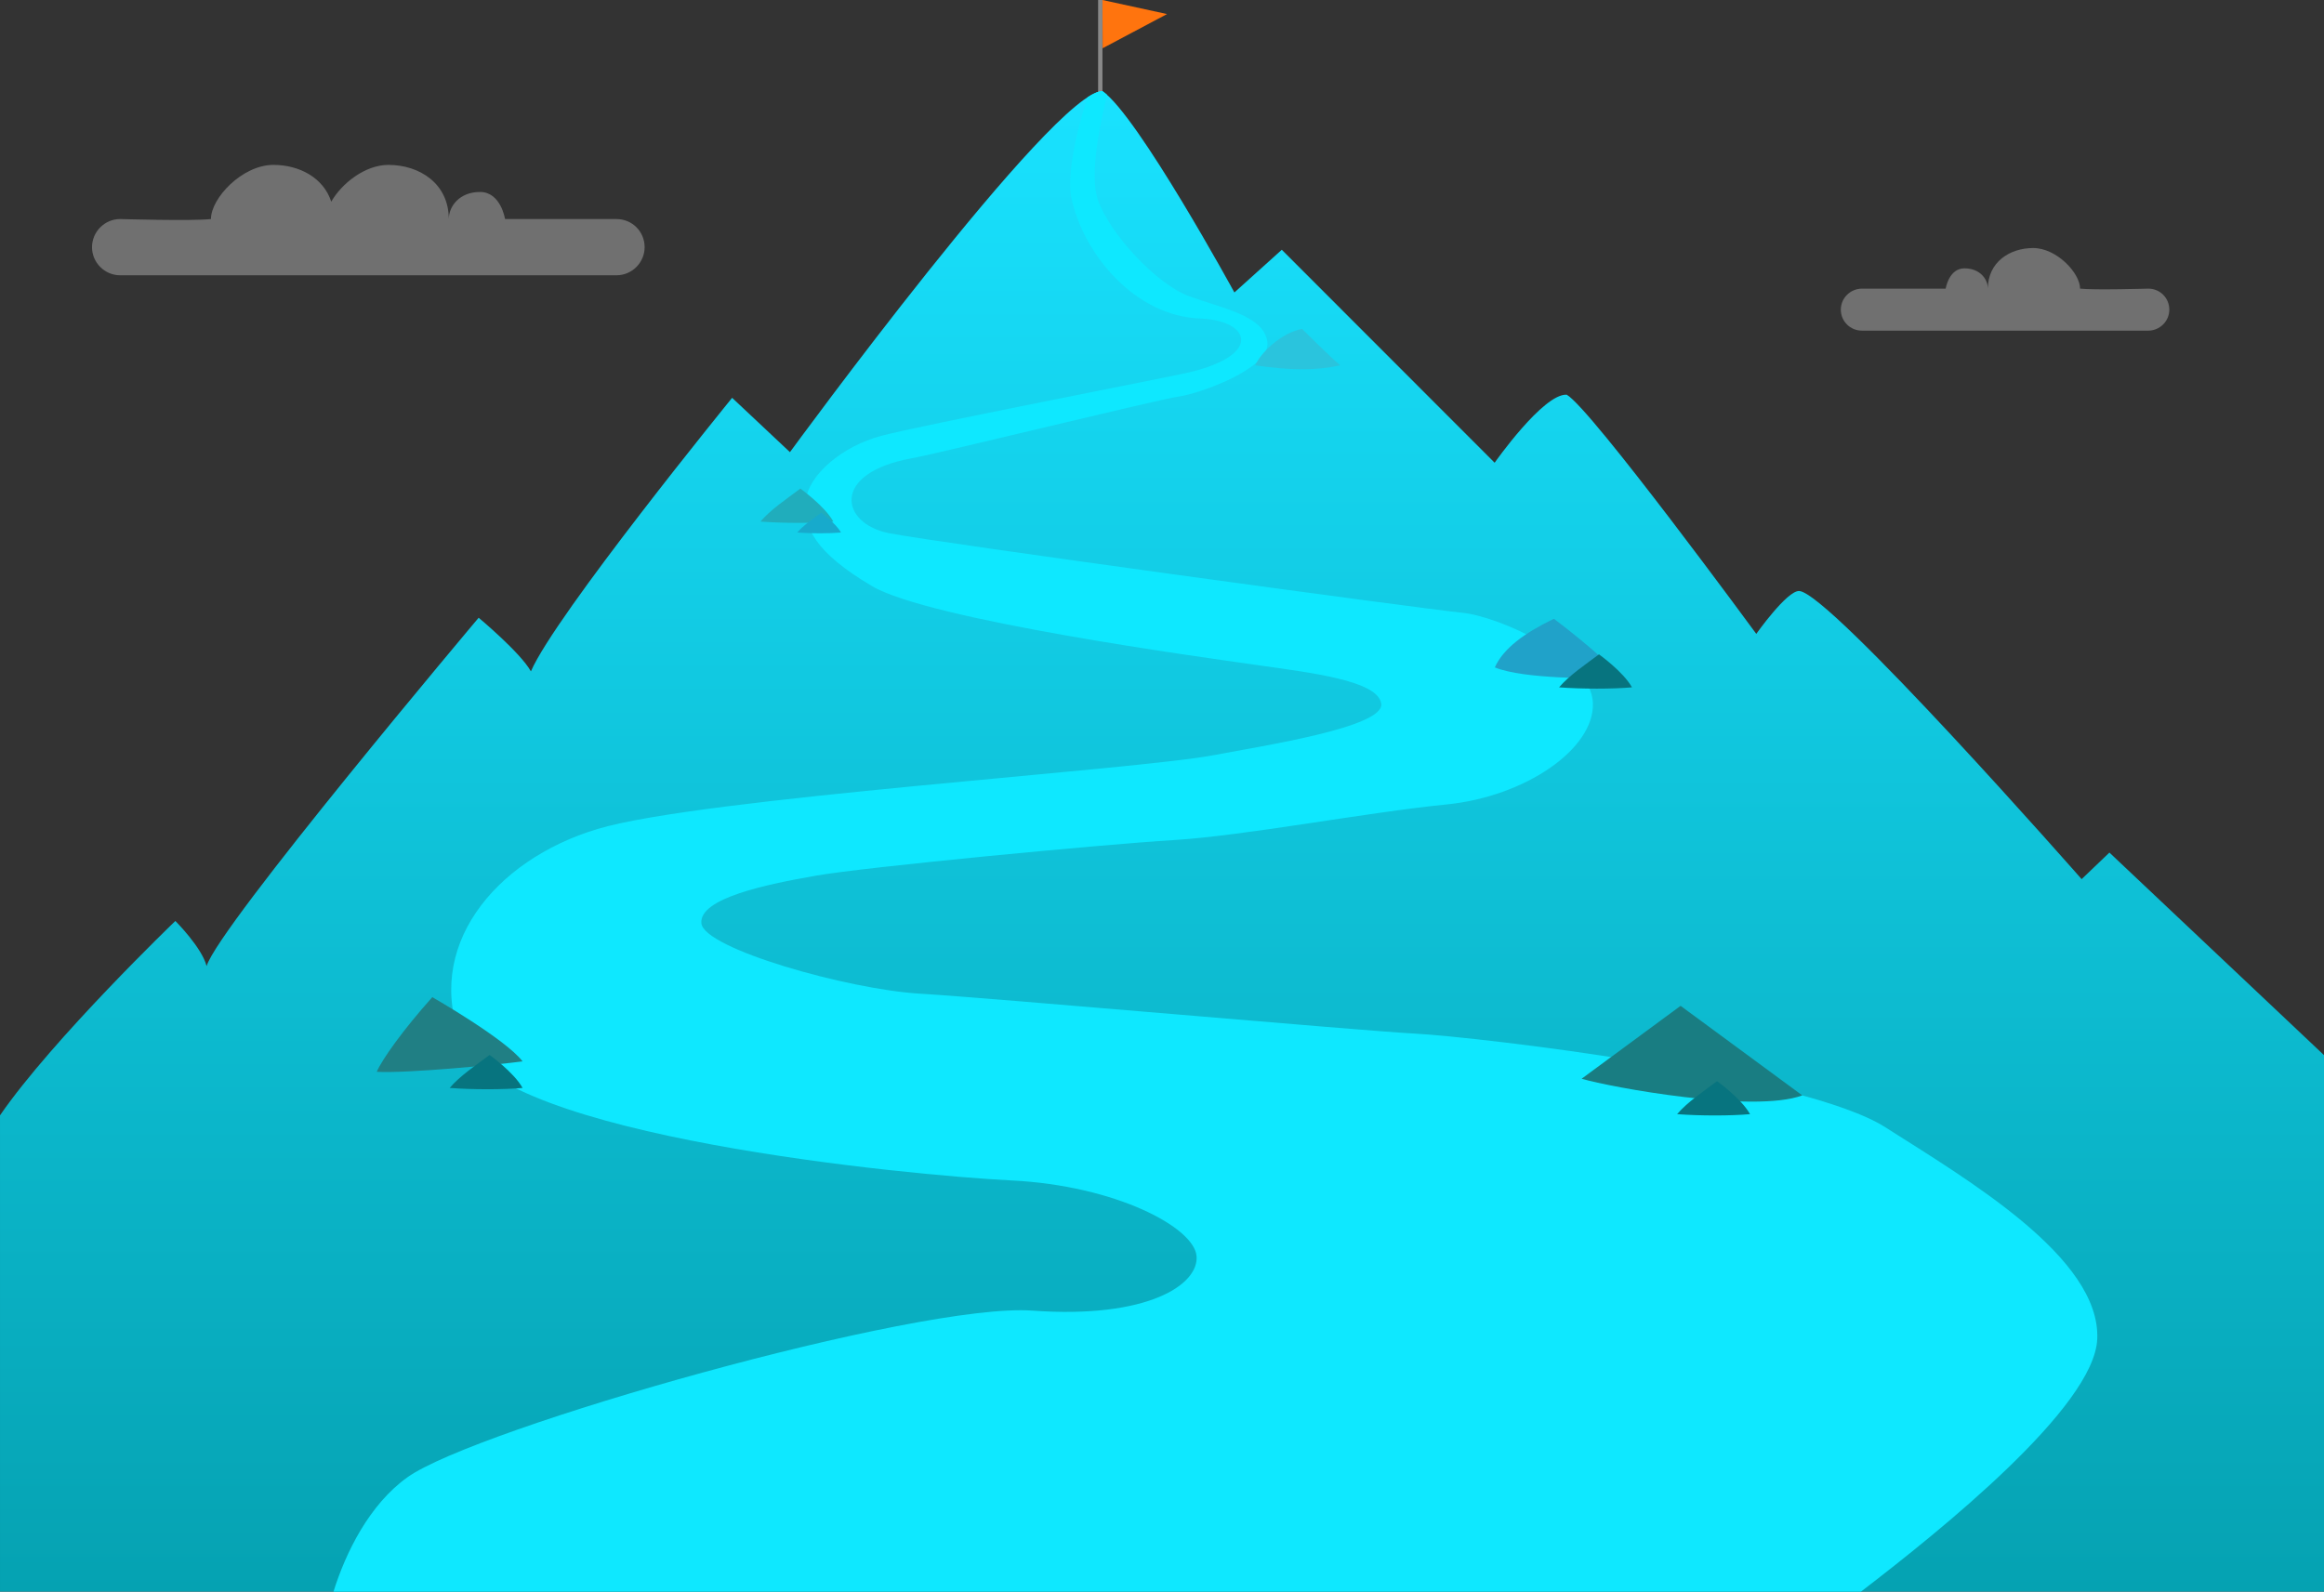 <?xml version="1.0" encoding="UTF-8"?><svg xmlns="http://www.w3.org/2000/svg" xmlns:xlink="http://www.w3.org/1999/xlink" height="917.0" preserveAspectRatio="xMidYMid meet" version="1.0" viewBox="0.0 29.6 1338.6 917.0" width="1338.6" zoomAndPan="magnify"><rect x="0.0" y="29.6" width="1338.6" height="917.0" fill="#333333" stroke="none"/><g><path d="M632.5 29.6H635V85.1H632.5z" fill="#898989"/></g><g><path d="M635 29.6L672.2 37.7 635.1 57.4z" fill="#ff740e"/></g><linearGradient gradientUnits="userSpaceOnUse" id="a" x1="669.28" x2="669.28" xlink:actuate="onLoad" xlink:show="other" xlink:type="simple" xmlns:xlink="http://www.w3.org/1999/xlink" y1="82.138" y2="946.56"><stop offset="0" stop-color="#19E2FF"/><stop offset="1" stop-color="#05A2B2"/></linearGradient><path d="m1338.6 946.6v-309.1l-123.6-116.7-16 15.3s-145.3-165.3-162.7-166c-7-0.3-24.7 24.7-24.7 24.7s-95.3-130-109.2-137.8c-13.5-0.7-41.5 39.2-41.5 39.2l-122.6-122.7-27.3 24.6s-55.8-102.2-76-116c-28 0-180 208-180 208l-33.3-31.3s-102 125.3-115.9 157.6c-6.1-10.9-30.1-30.9-30.1-30.9s-150 178-156.7 200.7c-2.7-10.7-18-26-18-26s-70.7 68-101 112v274.4h1338.6z" fill="url(#a)"/><g fill="#fff" opacity=".3"><path d="m1237.4 195.9s-31.2 0.9-39.3 0c0-9-13.5-23.4-27-23.4s-26.1 8.1-26.1 23.4c0-5.4-4.5-11.7-13.5-11.7s-10.8 11.7-10.8 11.7h-48.2c-6.7 0-12.2 5.4-12.2 12.1s5.4 12.1 12.2 12.1h164.8c6.7 0 12.2-5.4 12.2-12.1s-5.3-12.1-12.1-12.1z" fill="inherit"/><path d="m355.1 155.8h-64.2s-2.4-15.6-14.4-15.6-18 8.4-18 15.6c0-20.4-16.8-31.2-34.8-31.2-13.5 0-27 10.8-32.9 21.2-4.5-13.9-18.5-21.2-33.3-21.2-18 0-36 19.2-36 31.2-10.8 1.2-52.3 0-52.3 0-8.9 0-16.2 7.3-16.2 16.2s7.3 16.2 16.2 16.2h285.9c8.9 0 16.2-7.3 16.2-16.2 0-9-7.2-16.2-16.2-16.2z" fill="inherit"/></g><g><path d="m1208 801.1c2-47-75-92-122-122s-234-52-271-54c-32.1-1.7-243-20.5-285-23s-124.5-26-126-40.5 37.5-22.5 66-27.5 165-18 206-20.5 111.5-16 157-20.5 85.5-32 84.5-58.5-54.5-50-75.5-52-301.9-40.3-329.9-45.8-33.9-34.7 13.2-43.2c16-2.9 142.3-34 153.5-35.5 11.3-1.5 53.2-16 51.2-31.5s-27-19.5-45.5-26.5-45-35.5-52-55c-5.4-15 1.7-46.9 5.2-60.8-1-0.9-1.9-1.6-2.7-2.2-2.1 0-5 1.2-8.4 3.4-5.7 15.9-12.3 44.4-9.6 57.6 6.7 32.6 36.6 68.6 74.2 70 28.9 1.1 36.5 21-6.6 31.1-14.2 3.3-154.5 30.5-177 36.5s-42 22.5-43.5 37.5 5.2 29.6 38.2 49.1 189.8 40.9 221.3 45.4 70.5 9 72 22.5-69.4 24.3-95.5 29.3c-46.5 9-295.9 24.7-355.9 42.7s-100.5 69-78 123 256.5 76.5 316.5 79.5 105 27 106.5 43.5-28.1 36.3-94.5 31.5c-65.7-4.8-320.7 67.9-360 96-21.9 15.6-35.6 43.4-42.6 65.9h879.8c46.3-35.5 134.4-106.4 136.1-145.5z" fill="#0ee8ff"/></g><g><path d="m911 651.1l57-42 70.1 51.6c-28.1 10.4-110.1-4.6-127.1-9.6z" fill="#197d82"/></g><g><path d="m249 604.1c-17 19-29 36-32 43 17 1 69-4 84-6-10-13-52-37-52-37z" fill="#207f84"/></g><g><path d="m895 386.1c-17.1 8.3-29 17-34 28 17 7 58 6 74 7-13-15-40-35-40-35z" fill="#20a2c9"/></g><g><path d="m461 311.1c-8 6-17 12-23 19 13 1 31 1 42 0-5-9-19-19-19-19z" fill="#20adbc"/></g><g><path d="m750 219.1c-11.8 2.1-24.1 13.9-27 21 21 3 35 3 49 0-6-5-22-21-22-21z" fill="#2ac4dd"/></g><g><path d="m282 637.4c-8 6-17 12-23 19 13 1 31 1 42 0-5-9-19-19-19-19z" fill="#07747f"/></g><g><path d="m989 652.5c-8 6-17 12-23 19 13 1 31 1 42 0-5-9-19-19-19-19z" fill="#07747f"/></g><g><path d="m921 406.6c-8 6-17 12-23 19 13 1 31 1 42 0-5-9-19-19-19-19z" fill="#07747f"/></g><g><path d="m473 325c-4.8 3.6-10.2 7.2-13.8 11.4 7.8 0.6 18.6 0.6 25.2 0-3-5.4-11.4-11.4-11.4-11.4z" fill="#17aacc"/></g></svg>